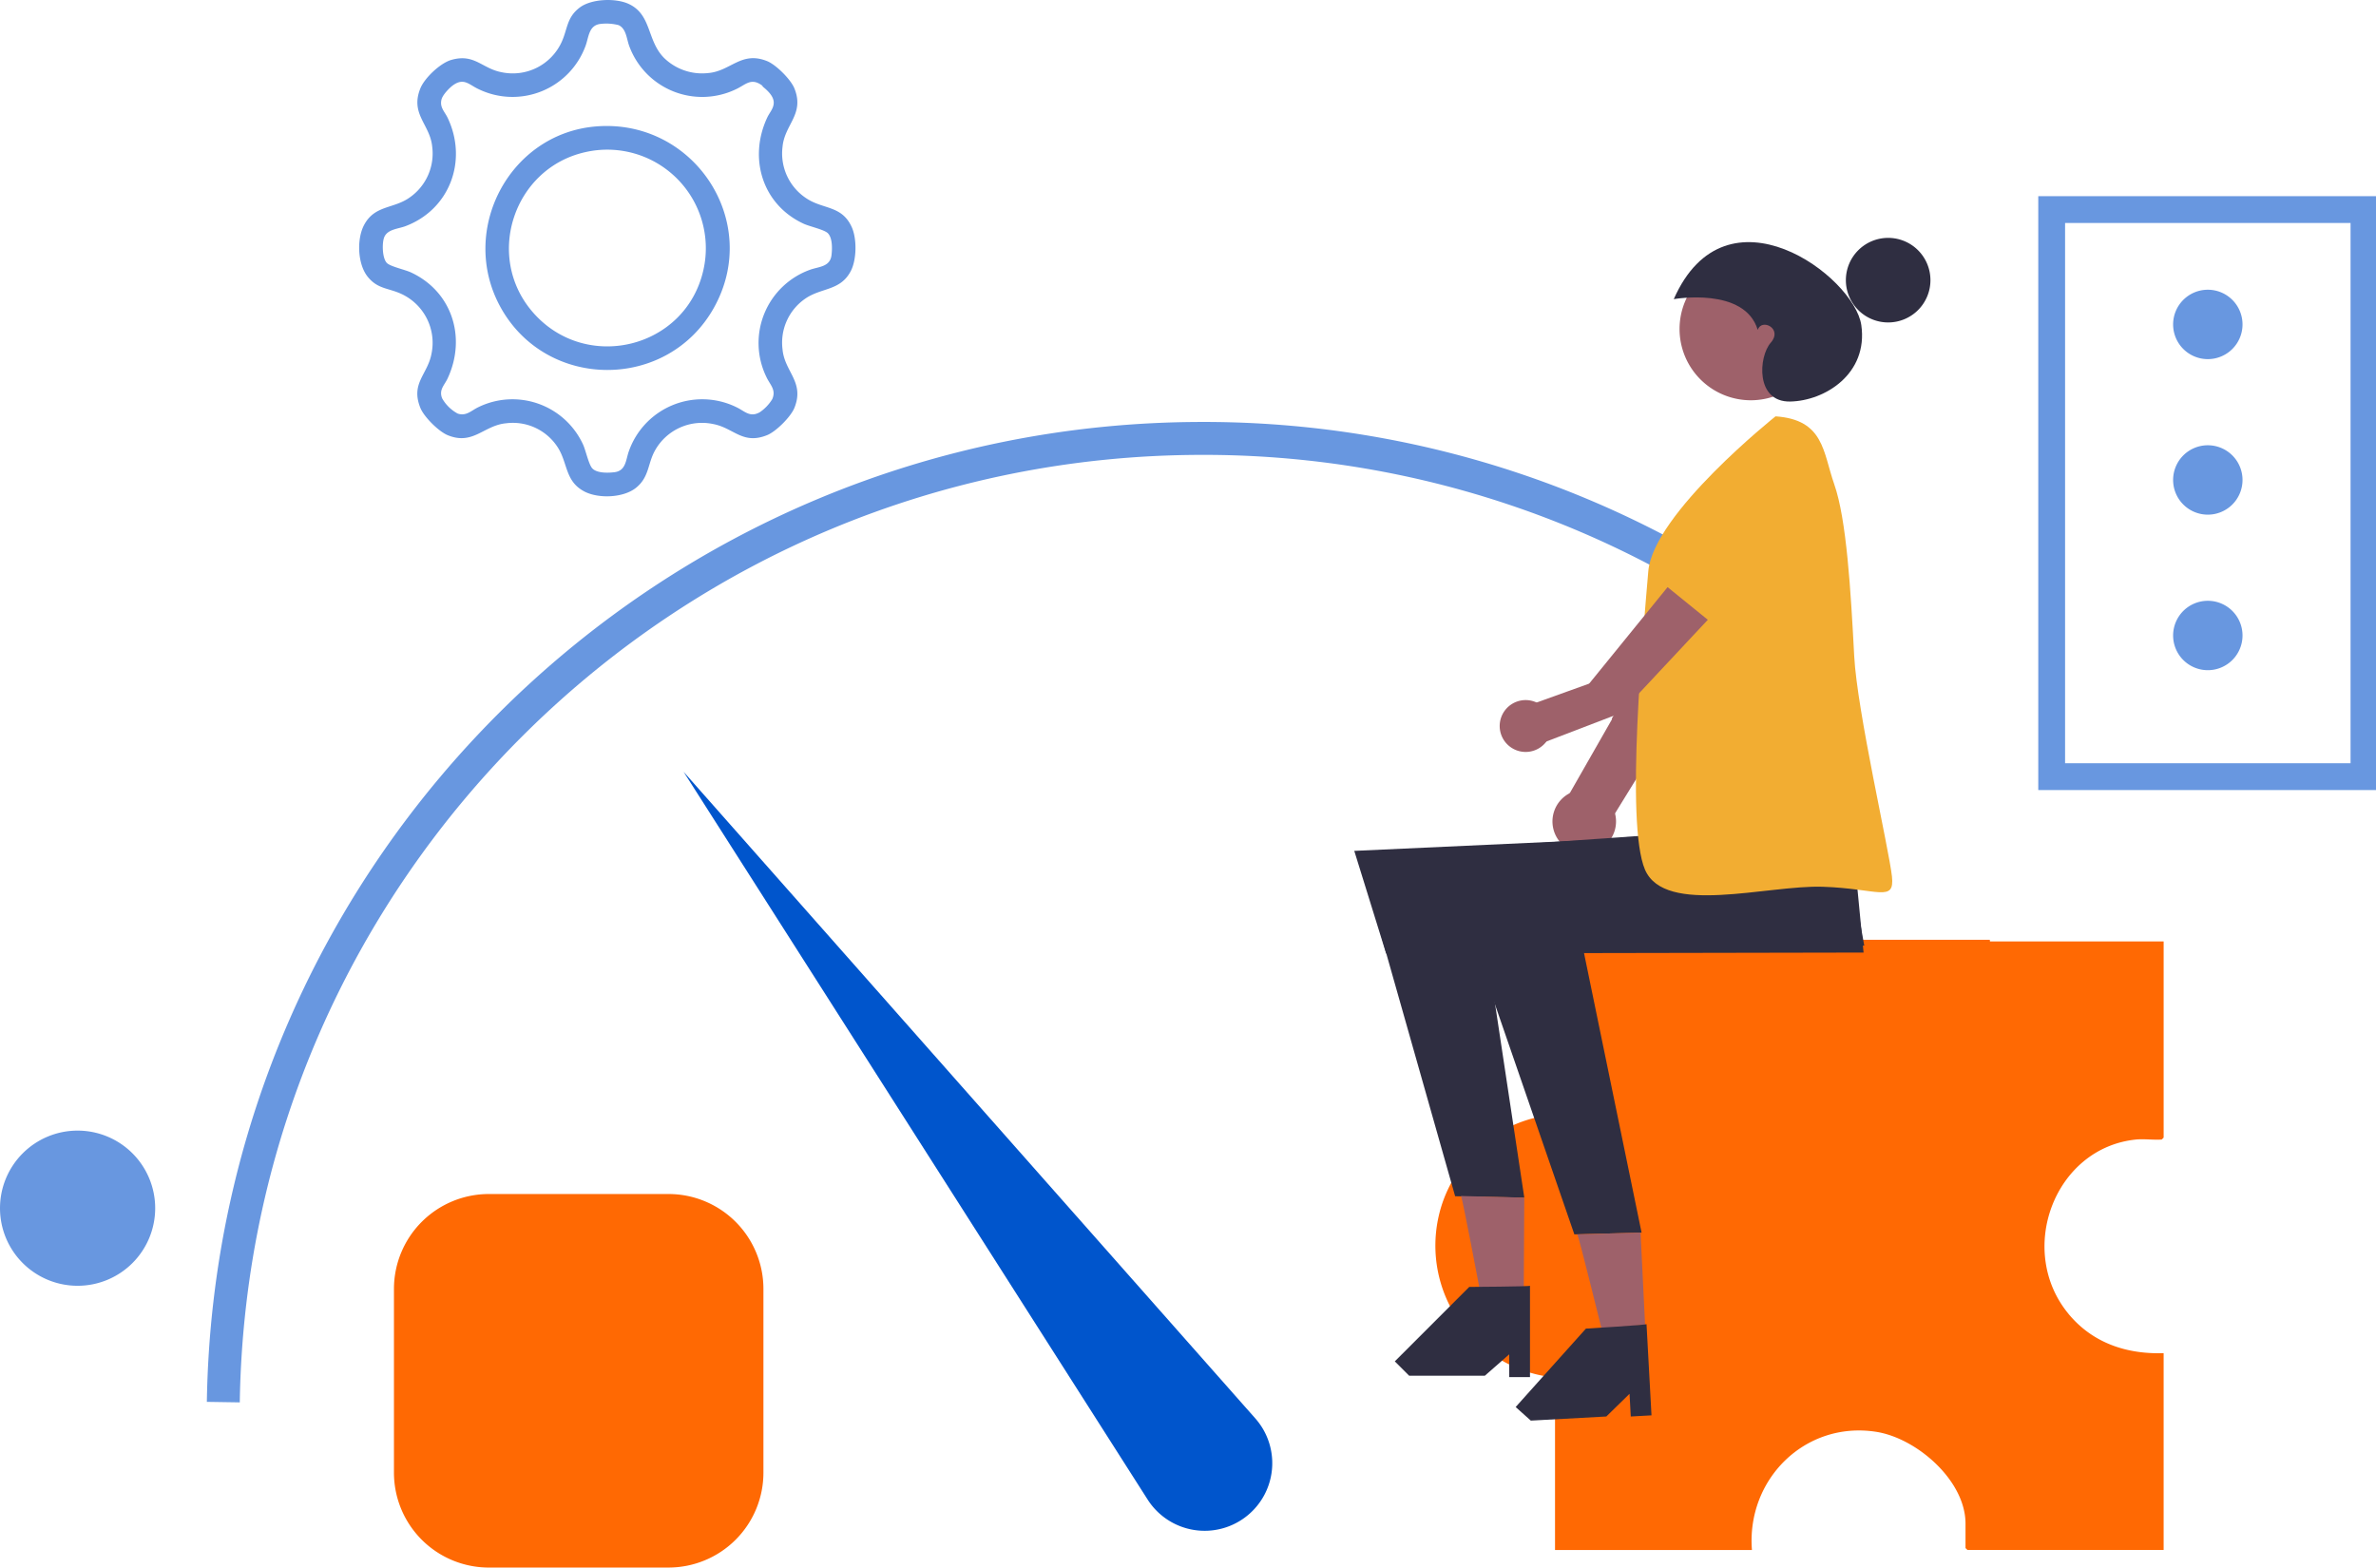 <svg id="_2" data-name="2" xmlns="http://www.w3.org/2000/svg" xmlns:xlink="http://www.w3.org/1999/xlink" width="620.447" height="409.379" viewBox="0 0 620.447 409.379">
  <defs>
    <clipPath id="clip-path">
      <rect id="Rectangle_4" data-name="Rectangle 4" width="620.447" height="409.379" fill="none"/>
    </clipPath>
  </defs>
  <g id="Group_3" data-name="Group 3" clip-path="url(#clip-path)">
    <path id="Path_29" data-name="Path 29" d="M64.937,379.178C67.1,239.806,180.753,127.5,320.646,127.5a254.537,254.537,0,0,1,154.772,52.147" transform="translate(-6.623 -13.004)" fill="none" stroke="#6897e0" stroke-miterlimit="10" stroke-width="8.598"/>
    <path id="Path_30" data-name="Path 30" d="M365.422,366.289,194.077,219.841,340.525,391.186a17.659,17.659,0,1,0,26.848-22.947,18.95,18.95,0,0,0-1.95-1.95h0" transform="translate(16.909 -43.158) rotate(8)" fill="#05c"/>
    <path id="Path_31" data-name="Path 31" d="M186.249,444.794h-46.9A24.789,24.789,0,0,1,114.558,420V372.032a24.789,24.789,0,0,1,24.79-24.79h46.9a24.789,24.789,0,0,1,24.79,24.79V420a24.789,24.789,0,0,1-24.79,24.79" transform="translate(-11.684 -35.415)" fill="#ff6903"/>
    <path id="Path_32" data-name="Path 32" d="M582.706,370.989c6.259,7.584,15.137,10.592,24.856,10.266v51.406H556.325l-.5-.5v-6.385c0-11.287-12.8-22.363-23.394-23.983-18.565-2.84-33.839,12.475-32.377,30.873H448.633V387.629a34.615,34.615,0,0,1-30.346-42.275c3.2-13.99,15.369-25.077,29.79-26.318l.557-.453V273.732h45.032c.011-.147.031-.295.053-.431h68.446c.021.147.031.284.042.431h45.357V324.97l-.5.5c-2.167.157-4.586-.211-6.711,0-21.312,2.156-31.315,28.947-17.641,45.515" transform="translate(-42.569 -27.874)" fill="#ff6903"/>
    <path id="Path_33" data-name="Path 33" d="M489.4,169.11l-20.742,35.867,12.062,6.565,23.048-34.133Z" transform="translate(-47.797 -17.247)" fill="#9e616a"/>
    <path id="Path_34" data-name="Path 34" d="M467.726,208.236l-11.472,20.078,11.622,5.564,12.905-20.911-3.9-8.687Z" transform="translate(-46.533 -20.834)" fill="#9e616a"/>
    <path id="Path_35" data-name="Path 35" d="M456.126,230.475a8.3,8.3,0,1,1-3.856,11.093,8.3,8.3,0,0,1,3.856-11.093" transform="translate(-46.042 -23.421)" fill="#9e616a"/>
    <path id="Path_36" data-name="Path 36" d="M521.229,156.266l-20.3,24.709-15.863-3.75,15.493-30.953Z" transform="translate(-49.471 -14.918)" fill="#f2ad32"/>
    <path id="Path_37" data-name="Path 37" d="M523.67,240.825l-129.863,5.949,8.316,26.794L526.8,273.33Z" transform="translate(-40.164 -24.561)" fill="#2f2e41"/>
    <path id="Path_38" data-name="Path 38" d="M399.753,265.4l21,74.046,18.061.373-11.273-74.681Z" transform="translate(-40.77 -27.041)" fill="#2f2e41"/>
    <path id="Path_39" data-name="Path 39" d="M424.857,347.819c.393.756,4.98,24.947,4.98,24.947l11.4-.432.131-24.083Z" transform="translate(-43.331 -35.474)" fill="#9e616a"/>
    <path id="Path_40" data-name="Path 40" d="M440.892,373.917v23.855h-5.418V391.83l-6.379,5.593H409.348l-3.757-3.757L421.756,377.5l3.276-3.276s16.078-.088,15.86-.306" transform="translate(-41.366 -38.135)" fill="#2f2e41"/>
    <path id="Path_41" data-name="Path 41" d="M524.528,238.932l-98.054,6.924,3.033,27.735,100.8-2.281Z" transform="translate(-43.496 -24.368)" fill="#2f2e41"/>
    <path id="Path_42" data-name="Path 42" d="M428.971,275.23l25.891,75.023,17.553-.471L456.7,273.456Z" transform="translate(-43.75 -27.889)" fill="#2f2e41"/>
    <path id="Path_43" data-name="Path 43" d="M458.666,358.929c.434.734,6.331,24.639,6.331,24.639l11.363-1.052-1.18-24.055Z" transform="translate(-46.779 -36.559)" fill="#9e616a"/>
    <path id="Path_44" data-name="Path 44" d="M474.907,385.086l1.3,23.819-5.41.3-.323-5.933-6.065,5.931-19.719,1.075-3.956-3.548L455.994,389.7l3.094-3.45s16.049-.962,15.819-1.168" transform="translate(-44.95 -39.275)" fill="#2f2e41"/>
    <path id="Path_45" data-name="Path 45" d="M525.618,93.563a18.612,18.612,0,1,1-18.612-18.612,18.612,18.612,0,0,1,18.612,18.612" transform="translate(-49.811 -7.644)" fill="#9e616a"/>
    <path id="Path_46" data-name="Path 46" d="M486.709,85.307s18.524-3.321,21.932,8.039c.961-3.146,6.641-.349,3.408,3.32s-4.02,15.554,5.068,15.379,20.4-7.252,18.567-19.966-35.3-37.792-48.976-6.772" transform="translate(-49.639 -7.182)" fill="#2f2e41"/>
    <path id="Path_47" data-name="Path 47" d="M558.843,80.222A11.042,11.042,0,1,1,547.8,69.18a11.042,11.042,0,0,1,11.042,11.042" transform="translate(-54.744 -7.056)" fill="#2f2e41"/>
    <path id="Path_48" data-name="Path 48" d="M512.167,121.079s-31.98,25.433-33.233,40.485-6.066,65.751-.866,77.888,31.99,4,46.413,4.478,18.824,4.231,18.078-2.711-9.1-43.22-9.85-57.476c-.908-17.244-2-35.77-5.218-44.926-2.95-8.395-2.637-16.864-15.324-17.738" transform="translate(-48.516 -12.349)" fill="#f2ad32"/>
    <path id="Path_49" data-name="Path 49" d="M485.692,168.892,500,152.854s12.756,12.006,11.59,14.049-11.208,11.43-12.054,11.209-13.846-9.221-13.846-9.221" transform="translate(-49.535 -15.589)" fill="#f2ad32"/>
    <path id="Path_50" data-name="Path 50" d="M482.492,170.75l-21.307,26.22,8.87,6.835L493,179.278Z" transform="translate(-47.036 -17.415)" fill="#9e616a"/>
    <path id="Path_51" data-name="Path 51" d="M461.131,198.437l-17.745,6.379,4.262,9.6,20.878-8,.378-5.591Z" transform="translate(-45.221 -20.238)" fill="#9e616a"/>
    <path id="Path_52" data-name="Path 52" d="M444.578,203.816a6.772,6.772,0,1,1-8.265,4.838,6.773,6.773,0,0,1,8.265-4.838" transform="translate(-44.476 -20.764)" fill="#9e616a"/>
    <path id="Path_53" data-name="Path 53" d="M233.056,59.284c-2.577-5.648-7.4-4.58-11.74-7.425a14,14,0,0,1-6.323-13.5c.542-5.906,5.818-8.533,3.1-15.276-.939-2.335-4.788-6.182-7.121-7.121-6.778-2.732-9.465,2.631-15.433,3.12a14.236,14.236,0,0,1-11.453-3.928c-4.57-4.57-3.2-11.363-9.317-14.154-3.387-1.547-9.659-1.34-12.711.953-3.476,2.613-3.165,5.637-4.784,9.106a14.04,14.04,0,0,1-15.66,7.8c-5.128-.977-7.092-4.969-13.15-3.2-2.843.83-6.943,4.689-8.046,7.427-2.725,6.761,2.558,9.386,3.1,15.276a13.973,13.973,0,0,1-5.9,13.221c-4.232,3.014-9.173,1.943-11.926,7.239-1.909,3.668-1.676,10.153.974,13.45,2.6,3.239,5.378,2.914,8.73,4.458a14.065,14.065,0,0,1,7.918,15.715c-1.029,5.393-5.482,7.657-2.894,14.075.951,2.363,4.777,6.156,7.119,7.123,6.648,2.741,9.416-2.564,15.278-3.1a13.914,13.914,0,0,1,13.221,5.9c2.973,4.241,1.982,9.192,7.239,11.926,3.659,1.9,10.163,1.667,13.449-.974,3.534-2.84,3.007-6.358,5.05-9.9a14.061,14.061,0,0,1,15.123-6.752c5.4,1.028,7.67,5.475,14.075,2.894,2.338-.941,6.184-4.794,7.121-7.121,2.723-6.758-2.558-9.372-3.1-15.276a13.942,13.942,0,0,1,5.9-13.221c4.248-2.961,9.2-2,11.926-7.239,1.549-2.977,1.623-8.457.235-11.495m-5.27,7.339c-.373,3.116-3.332,2.991-5.653,3.842a20.316,20.316,0,0,0-11.357,27.978c.96,2.074,2.613,3.328,1.536,5.8a11.268,11.268,0,0,1-3.265,3.418c-2.6,1.458-3.935-.318-6.146-1.346a20.312,20.312,0,0,0-28.023,11.486c-.833,2.286-.73,5.155-3.8,5.523-1.648.2-4.456.271-5.7-.94-.978-.953-1.749-4.721-2.481-6.311a20.283,20.283,0,0,0-27.291-9.758c-1.88.883-3.175,2.445-5.437,1.693A10.29,10.29,0,0,1,126.091,104c-.856-2.27.605-3.348,1.466-5.21,4.936-10.648,1.15-22.645-9.583-27.642-1.593-.742-5.38-1.527-6.31-2.481-1.217-1.25-1.3-5.335-.64-6.806.913-2.017,3.6-2.082,5.478-2.787,11.589-4.35,16.345-17.136,11.055-28.278-.793-1.672-2.135-2.75-1.612-4.829.3-1.2,2.087-3.069,3.093-3.764,2.8-1.948,4.122-.065,6.571,1.07a20.316,20.316,0,0,0,27.927-11.232c.888-2.356.821-5.519,4.04-5.806a12.74,12.74,0,0,1,4.61.329c2.008.907,2.079,3.592,2.787,5.477a20.3,20.3,0,0,0,27.807,11.288c2.548-1.16,3.939-3.117,6.805-1.055.167.12.23.33.351.429,1.161.958,2.72,2.388,2.762,4.025.039,1.544-1.078,2.645-1.689,3.951-4.983,10.631-1.284,22.785,9.524,27.759,1.569.723,5.377,1.523,6.31,2.481,1.212,1.245,1.14,4.053.941,5.7" transform="translate(-10.651 0)" fill="#6897e0"/>
    <path id="Path_54" data-name="Path 54" d="M169.975,36.76c-22.716,1.9-35.891,27.312-24.849,47.251,12.041,21.74,43.541,21.806,55.686.115,12.613-22.533-5.295-49.506-30.837-47.366m28.113,37.433C193.5,94.852,167.2,101.23,153.409,85.135c-12.534-14.626-4.774-37.594,13.932-41.689a25.743,25.743,0,0,1,30.747,30.747" transform="translate(-14.396 -3.737)" fill="#6897e0"/>
    <path id="Path_55" data-name="Path 55" d="M40.525,349.06A20.262,20.262,0,1,1,20.262,328.8,20.262,20.262,0,0,1,40.525,349.06" transform="translate(0 -33.534)" fill="#6897e0"/>
    <rect id="Rectangle_3" data-name="Rectangle 3" width="81.548" height="148.097" transform="translate(535.756 54.733)" fill="none" stroke="#6897e0" stroke-miterlimit="10" stroke-width="7"/>
    <path id="Path_56" data-name="Path 56" d="M650.04,93.321a9.061,9.061,0,1,1-9.061-9.061,9.061,9.061,0,0,1,9.061,9.061" transform="translate(-64.449 -8.594)" fill="#6897e0"/>
    <path id="Path_57" data-name="Path 57" d="M650.04,138.552a9.061,9.061,0,1,1-9.061-9.061,9.061,9.061,0,0,1,9.061,9.061" transform="translate(-64.449 -13.207)" fill="#6897e0"/>
    <path id="Path_58" data-name="Path 58" d="M650.04,183.782a9.061,9.061,0,1,1-9.061-9.061,9.061,9.061,0,0,1,9.061,9.061" transform="translate(-64.449 -17.82)" fill="#6897e0"/>
  </g>
</svg>
